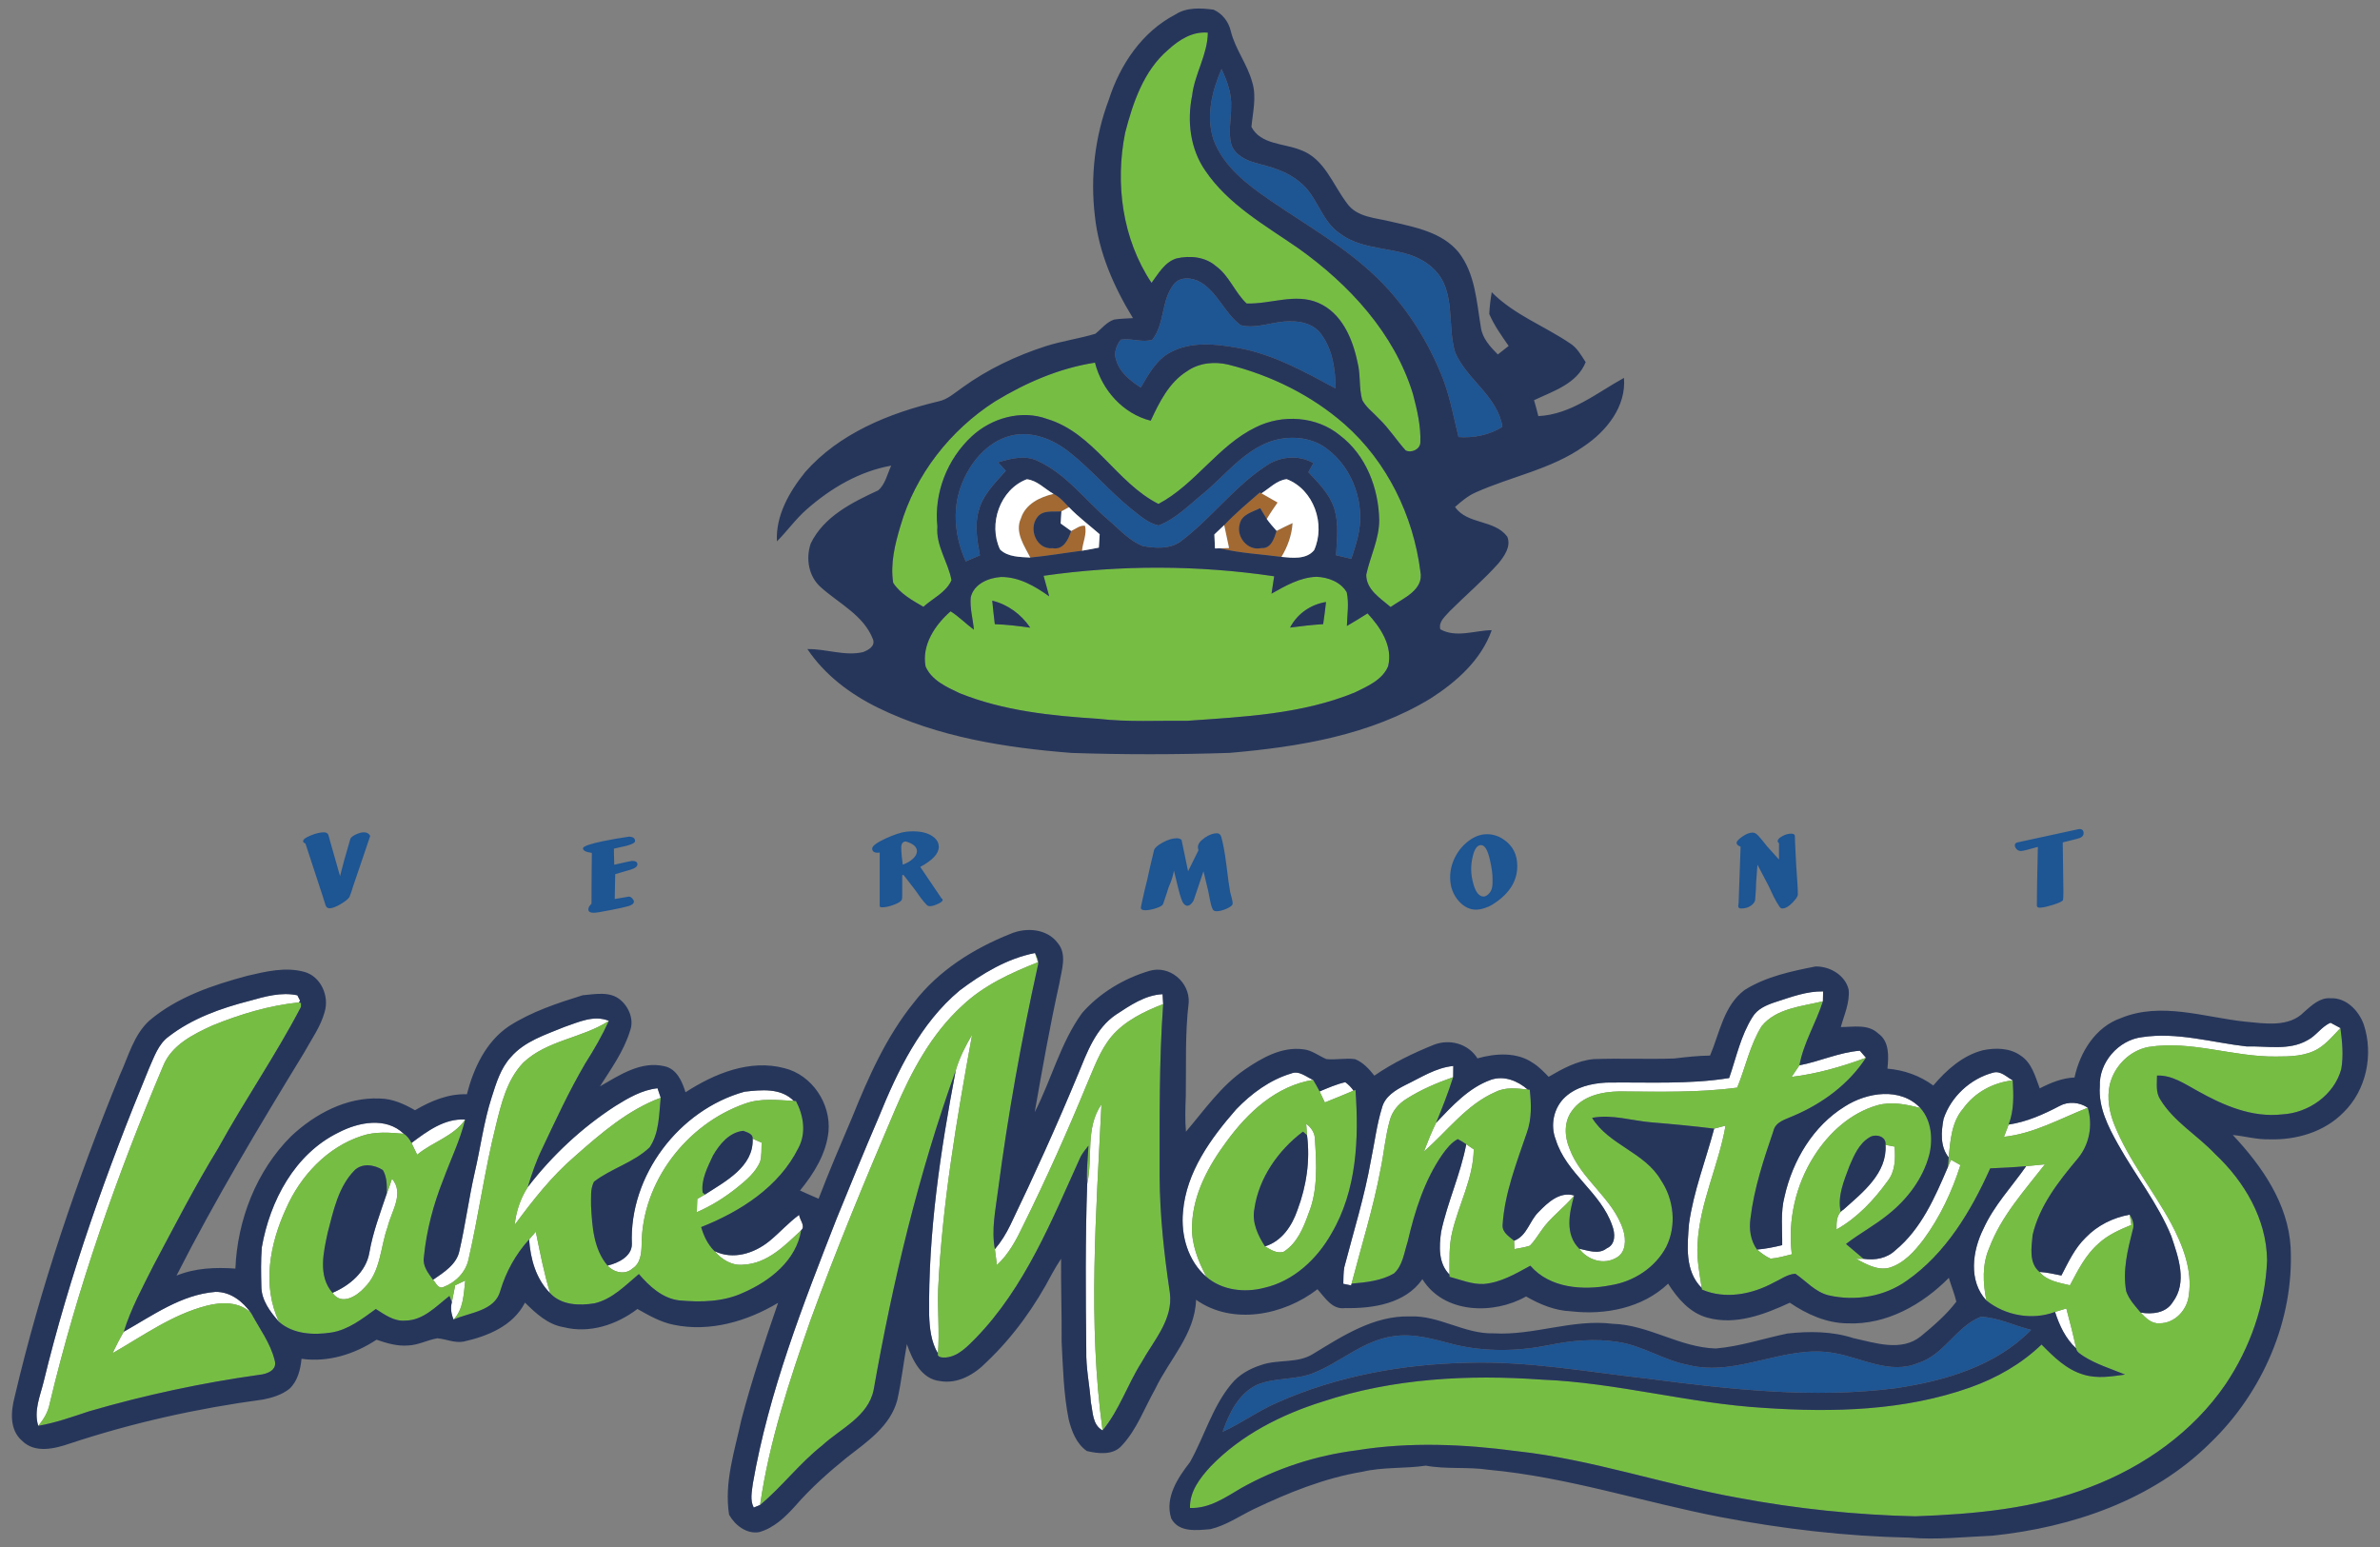 <?xml version="1.0" encoding="utf-8"?>
<!-- Generator: Adobe Illustrator 17.0.0, SVG Export Plug-In . SVG Version: 6.00 Build 0)  -->
<!DOCTYPE svg PUBLIC "-//W3C//DTD SVG 1.1//EN" "http://www.w3.org/Graphics/SVG/1.1/DTD/svg11.dtd">
<svg version="1.1" id="Layer_1" xmlns="http://www.w3.org/2000/svg" xmlns:xlink="http://www.w3.org/1999/xlink" x="0px" y="0px"
	 width="200px" height="130px" viewBox="0 0 200 130" style="enable-background:new 0 0 200 130;" xml:space="preserve">
<rect x="0" y="0" width="200" height="130" fill="#808080" stroke="none"/>
<path id="color6" style="fill:#A26932;" d="M108.623,43.955c-0.068,1.018-0.414,1.979-0.936,2.843
	c-1.727-0.232-3.482-0.308-5.178-0.722c0.192-0.006,0.579-0.019,0.773-0.023c-0.135-0.642-0.275-1.284-0.408-1.924
	c0.934-0.987,1.976-1.861,3.001-2.749l0.129,0.076c0.453,0.258,0.907,0.513,1.358,0.774c-0.319,0.453-0.63,0.909-0.908,1.384
	c-0.192-0.299-0.371-0.609-0.552-0.914c-0.639,0.323-1.558,0.52-1.723,1.338c-0.314,1.079,0.671,2.275,1.807,2.023
	c0.835,0.062,1.09-0.82,1.293-1.45C107.719,44.377,108.169,44.165,108.623,43.955z M88.531,41.505
	c-1.147,0.259-2.36,0.85-2.738,2.053c-0.539,1.16,0.276,2.294,0.784,3.294c1.456-0.14,2.9-0.388,4.351-0.575
	c0.061-0.7,0.424-1.393,0.251-2.096c-0.438-0.061-0.79,0.269-1.166,0.439c-0.24,0.712-0.64,1.616-1.569,1.445
	c-1.339,0.139-2.036-1.604-1.288-2.586c0.463-0.655,1.353-0.447,2.04-0.509c0.209-0.116,0.419-0.232,0.63-0.349
	C89.431,42.211,89.053,41.753,88.531,41.505z"/>
<path id="color5" style="fill:#FFFFFF;" d="M164.962,93.171c-0.975,1.132-1.062,2.675-1.208,4.09
	c-0.73-0.914-0.634-2.156-0.429-3.233c0.614-1.871,2.264-3.39,4.163-3.89c0.636-0.184,1.134,0.366,1.648,0.648
	C167.478,90.972,165.935,91.805,164.962,93.171z M75.216,93.256c1.363-3.196,3.043-6.367,5.64-8.739
	c1.796-1.71,4.085-2.757,6.365-3.656c-0.06-0.194-0.184-0.581-0.244-0.777c-2.346,0.46-4.45,1.732-6.336,3.151
	c-3.309,2.766-5.218,6.759-6.809,10.675c-1.209,2.812-2.365,5.646-3.522,8.482c-2.835,7.25-5.708,14.575-7.046,22.277
	c-0.08,0.66-0.254,1.39,0.074,2.018c0.132-0.054,0.401-0.162,0.535-0.219c0.768-5.333,2.471-10.47,4.24-15.54
	C70.286,104.962,72.721,99.096,75.216,93.256z M132.714,104.936c0.754,0.148,1.624,0.506,2.307-0.035
	c0.767-0.33,0.71-1.264,0.458-1.914c-0.957-2.803-3.874-4.379-4.745-7.225c-0.484-1.214-0.17-2.694,0.798-3.578
	c0.92-0.85,2.21-1.14,3.428-1.21c3.449-0.052,6.923,0.172,10.346-0.383c0.598-1.723,0.973-3.561,1.958-5.119
	c0.414-0.699,1.193-1.022,1.929-1.263c1.304-0.419,2.615-0.925,4.009-0.898c-0.006,0.208-0.014,0.624-0.017,0.83
	c-1.772,0.435-3.911,0.574-5.146,2.089c-0.985,1.584-1.354,3.454-2.056,5.167c-3.284,0.438-6.603,0.338-9.907,0.319
	c-1.448,0.023-3.095,0.371-3.976,1.626c-0.687,0.909-0.634,2.159-0.212,3.169c0.964,2.633,3.673,4.177,4.523,6.874
	c0.236,0.78,0.238,1.855-0.576,2.302C134.775,106.316,133.418,105.896,132.714,104.936z M4.178,117.94
	c-0.132,0.709-0.503,1.335-0.966,1.878c-0.39-1.249,0.151-2.475,0.447-3.673c2.191-9.028,5.318-17.796,8.865-26.372
	c0.428-0.949,0.771-2.024,1.647-2.665c1.98-1.531,4.388-2.384,6.787-3.001c1.305-0.367,2.668-0.759,4.029-0.47
	c0.058,0.11,0.17,0.333,0.227,0.445l-0.087,0.153c-2.515,0.258-4.956,0.995-7.288,1.947c-1.624,0.742-3.423,1.64-4.132,3.398
	C9.825,98.773,6.497,108.225,4.178,117.94z M83.775,106.305c-0.063-0.447-0.114-0.89-0.171-1.333
	c0.527-0.615,0.949-1.309,1.301-2.035c2.014-4.179,3.926-8.41,5.701-12.696c0.748-1.816,1.461-3.812,3.16-4.968
	c1.192-0.778,2.461-1.663,3.93-1.727c0.014,0.208,0.039,0.623,0.05,0.83c-1.589,0.619-3.198,1.389-4.329,2.708
	c-0.999,1.2-1.502,2.703-2.119,4.115c-1.634,3.971-3.39,7.887-5.294,11.737C85.422,104.155,84.784,105.377,83.775,106.305z
	 M36.391,107.547c0.895-0.62,1.991-1.287,2.218-2.443c0.498-2.161,0.785-4.369,1.275-6.532c0.497-2.116,0.763-4.285,1.433-6.358
	c0.38-1.191,0.75-2.444,1.616-3.383c1.163-1.344,2.913-1.878,4.502-2.535c1.19-0.405,2.475-1.027,3.734-0.509
	c-2.252,1.464-5.198,1.611-7.2,3.517c-1.371,1.433-1.85,3.441-2.306,5.314c-0.93,3.704-1.437,7.499-2.294,11.222
	c-0.23,1.063-1.082,1.928-2.085,2.305C36.824,108.359,36.648,107.808,36.391,107.547z M179.892,110.306
	c0.98,0.152,2.121,0.044,2.692-0.882c1.25-1.669,0.466-3.793-0.125-5.554c-1.13-2.754-3.016-5.098-4.457-7.683
	c-0.842-1.494-1.673-3.13-1.546-4.894c-0.087-2.005,1.558-3.893,3.544-4.136c2.956-0.452,5.881,0.451,8.8,0.781
	c1.694-0.053,3.55,0.367,5.097-0.519c0.74-0.371,1.183-1.153,1.949-1.472c0.208,0.111,0.622,0.333,0.829,0.445
	c-0.579,0.605-1.124,1.263-1.836,1.716c-1.074,0.658-2.379,0.676-3.596,0.676c-3.59,0.042-7.089-1.374-10.691-0.803
	c-1.585,0.292-2.884,1.61-3.26,3.159c-0.254,1.141-0.038,2.33,0.395,3.399c1.19,2.962,3.235,5.46,4.753,8.248
	c0.983,1.848,1.816,3.947,1.491,6.078c-0.141,1.222-1.174,2.338-2.446,2.335C180.814,111.263,180.312,110.753,179.892,110.306z
	 M78.821,113.731c-0.579-0.96-0.7-2.117-0.741-3.214c-0.086-6.909,0.944-13.785,2.233-20.557c0.307-1.069,0.819-2.062,1.38-3.02
	c-1.289,7.082-2.513,14.204-2.857,21.404C78.778,110.141,78.96,111.939,78.821,113.731z M150.558,90.493
	c0.212-0.328,0.431-0.653,0.656-0.971c1.709-0.325,3.344-1.094,5.077-1.227c0.127,0.15,0.385,0.445,0.512,0.59
	C154.787,89.635,152.698,90.236,150.558,90.493z M116.017,98.249c-0.611,3.258-1.607,6.42-2.439,9.62l-0.039,0.148
	c-0.165-0.032-0.492-0.101-0.657-0.135c0.013-0.463,0.005-0.925,0.081-1.379c0.776-2.988,1.704-5.945,2.24-8.99
	c0.311-1.486,0.487-3.005,0.939-4.455c0.252-0.932,1.134-1.462,1.94-1.87c1.309-0.626,2.562-1.469,4.045-1.611
	c-0.006,0.311-0.009,0.622-0.012,0.937c-1.366,0.484-2.715,1.052-3.939,1.836c-0.659,0.41-1.188,1.034-1.385,1.791
	C116.413,95.485,116.301,96.885,116.017,98.249z M101.383,107.306c-1.55-1.334-2.158-3.474-1.974-5.46
	c0.273-3.353,2.329-6.17,4.468-8.622c1.28-1.331,2.833-2.481,4.622-3.015c0.67-0.28,1.263,0.295,1.851,0.538
	c-3.099,0.496-5.498,2.736-7.278,5.178c-1.518,2.045-2.811,4.418-2.9,7.021C100.091,104.491,100.675,105.965,101.383,107.306z
	 M119.658,96.764c0.317-0.815,0.631-1.632,1.023-2.413c1.349-1.411,2.734-2.951,4.624-3.618c1.103-0.368,2.228,0.096,3.069,0.82
	c-0.893-0.087-1.842-0.22-2.677,0.197C123.233,92.811,121.631,95.054,119.658,96.764z M111.331,92.642
	c-0.146-0.312-0.289-0.621-0.441-0.926c0.705-0.293,1.409-0.606,2.156-0.776c0.27,0.195,0.503,0.432,0.695,0.712
	C112.941,91.989,112.14,92.325,111.331,92.642z M43.249,102.929c0.119-1.13,0.486-2.217,1.101-3.173
	c2.045-2.657,4.526-4.978,7.339-6.802c1.099-0.683,2.251-1.363,3.566-1.503c0.065,0.199,0.199,0.597,0.266,0.795
	c-2.765,1.029-5.027,2.996-7.209,4.918C46.357,98.838,44.772,100.872,43.249,102.929z M51.053,106.351
	c0.885-0.205,2.048-0.765,2.043-1.807c-0.237-5.752,3.958-11.279,9.472-12.805c1.407-0.156,3.04-0.337,4.133,0.772
	c-1.374-0.067-2.797-0.252-4.12,0.239c-4.893,1.719-8.641,6.587-8.663,11.832c-0.017,0.733-0.087,1.588-0.776,2.018
	C52.514,107.164,51.579,106.928,51.053,106.351z M148.79,105.768c-0.425-0.184-0.788-0.474-1.142-0.763
	c0.714-0.058,1.419-0.2,2.116-0.371c0.019-1.37-0.154-2.762,0.203-4.105c0.679-3.004,2.392-5.905,5.058-7.548
	c1.873-1.198,4.67-1.638,6.351,0.128c-1.184-0.311-2.444-0.568-3.644-0.223c-2.242,0.653-4.059,2.325-5.289,4.265
	c-1.55,2.438-2.218,5.384-1.871,8.251C149.98,105.542,149.395,105.725,148.79,105.768z M168.403,95.529
	c0.13-0.345,0.263-0.685,0.389-1.026c1.515-0.224,2.931-0.854,4.275-1.562c0.747-0.41,1.678-0.327,2.376,0.144
	C173.132,93.996,170.916,95.261,168.403,95.529z M92.654,120.204c-0.865-0.475-0.806-1.533-0.985-2.365
	c-0.105-1.453-0.42-2.887-0.385-4.351c-0.054-4.662-0.087-9.33,0.076-13.989c0.493-2.223-0.178-4.71,1.199-6.695
	C92.121,101.918,91.401,111.115,92.654,120.204z M35.057,97.035c-0.159-0.331-0.311-0.661-0.476-0.988
	c1.309-0.976,2.784-2.083,4.51-1.964C38.114,95.506,36.34,95.957,35.057,97.035z M23.454,111.086
	c-0.741-0.836-1.493-1.825-1.491-2.994c-0.026-1.088-0.048-2.179,0.036-3.263c0.681-3.902,2.766-7.862,6.452-9.66
	c1.675-0.871,3.979-1.332,5.483,0.107c-1.177-0.103-2.397-0.209-3.535,0.179c-2.911,0.949-5.157,3.362-6.368,6.121
	C22.682,104.517,21.999,108.048,23.454,111.086z M110.504,95.804c0.127,2.061,0.251,4.218-0.544,6.173
	c-0.425,1.204-0.958,2.492-2.081,3.209c-0.584,0.194-1.101-0.18-1.579-0.447c1.43-0.443,2.277-1.731,2.738-3.081
	c0.748-1.988,1.071-4.151,0.797-6.263c-0.019-0.237-0.054-0.714-0.07-0.952C110.216,94.761,110.506,95.24,110.504,95.804z
	 M143,108.232c-1.437-1.421-1.21-3.569-1.066-5.403c0.387-2.735,1.407-5.323,2.113-7.985c0.317-0.087,0.636-0.172,0.958-0.252
	c-0.587,3.367-2.189,6.514-2.354,9.964C142.57,105.794,142.821,107.012,143,108.232z M61.984,99.764
	c-1.047,0.844-2.191,1.567-3.428,2.1c0.011-0.279,0.029-0.836,0.04-1.115c0.217-0.122,0.43-0.244,0.647-0.367
	c1.699-1.102,4.109-2.339,4.004-4.692c0.252,0.108,0.501,0.219,0.755,0.333c-0.025,0.534,0.018,1.085-0.128,1.606
	C63.485,98.519,62.722,99.169,61.984,99.764z M154.33,103.317c-0.006-0.527-0.006-1.093,0.349-1.478c0,0.002,0,0.002,0,0.004
	l0.244-0.206c1.598-1.428,3.673-3.041,3.524-5.428c0.189,0.035,0.568,0.108,0.759,0.146c0.08,0.998,0.068,2.072-0.585,2.897
	C157.468,100.852,156.06,102.345,154.33,103.317z M154.679,101.842c0-0.002,0-0.002,0-0.004c0.068-0.074,0.144-0.143,0.244-0.202
	L154.679,101.842z M121.804,107.109c-0.947-0.963-0.875-2.355-0.703-3.595c0.536-2.503,1.634-4.842,2.112-7.359
	c0.157,0.108,0.473,0.325,0.632,0.43c-0.037,2.435-1.255,4.607-1.806,6.93C121.744,104.69,121.82,105.911,121.804,107.109z
	 M155.974,105.786c0.157,0,0.47-0.003,0.628-0.003c0.965,0.136,1.948-0.029,2.675-0.72c2.181-1.795,3.33-4.466,4.415-7.001
	c0.065-0.152,0.194-0.451,0.26-0.603c0.26,0.145,0.524,0.295,0.789,0.447c-0.705,2.225-1.717,4.374-3.103,6.26
	c-0.757,0.99-1.647,2-2.88,2.369C157.76,106.784,156.824,106.229,155.974,105.786z M166.923,109.281
	c-1.525-1.641-1.176-4.166-0.248-6.019c0.884-1.961,2.378-3.524,3.594-5.265c0.523-0.057,1.047-0.11,1.572-0.154
	c-1.722,2.213-3.662,4.34-4.669,7.008C166.558,106.243,166.631,107.818,166.923,109.281z M32.941,99.051
	c1.056,1.24-0.051,2.726-0.36,4.033c-0.624,1.704-0.568,3.744-1.931,5.098c-0.669,0.75-1.962,1.554-2.708,0.458
	c1.439-0.605,2.817-1.758,3.095-3.371c0.295-1.714,0.917-3.345,1.468-4.983C32.677,99.883,32.801,99.46,32.941,99.051z
	 M127.26,104.964c-0.011-0.235-0.019-0.468-0.024-0.701c1.096-0.416,1.28-1.666,2.056-2.413c0.776-0.801,1.776-1.746,2.992-1.388
	c-0.856,1.053-2.011,1.829-2.77,2.961c-0.311,0.424-0.577,0.884-0.953,1.255C128.139,104.823,127.696,104.879,127.26,104.964z
	 M171.389,106.888c0.62,0.029,1.225,0.18,1.838,0.298c0.58-1.118,1.119-2.295,2.039-3.184c0.983-1.025,2.304-1.681,3.698-1.927
	c0.044,0.284,0.093,0.57,0.143,0.858c-0.984,0.404-1.985,0.841-2.773,1.581c-1.079,0.943-1.726,2.25-2.388,3.494
	C173.036,107.79,172.022,107.647,171.389,106.888z M60.044,105.137c1.555,0.759,3.329,0.197,4.607-0.839
	c0.863-0.703,1.598-1.549,2.503-2.208c0.032,0.404,0.568,0.957,0.17,1.291c-1.369,1.288-2.849,2.805-4.851,2.892
	C61.507,106.386,60.65,105.837,60.044,105.137z M45.026,103.508c0.354,1.731,0.687,3.472,1.206,5.164
	c-1.19-1.19-1.658-2.878-1.769-4.515C44.605,103.995,44.886,103.671,45.026,103.508z M39.099,107.607
	c-0.139,1.137-0.14,2.394-0.982,3.28c-0.195-0.461-0.28-0.962-0.146-1.452c0.086-0.476,0.183-0.951,0.279-1.426
	C38.463,107.909,38.884,107.708,39.099,107.607z M9.456,113.716c0.295-0.612,0.6-1.219,0.945-1.806
	c2.434-1.368,4.826-3.119,7.696-3.349c1.288-0.022,2.315,0.815,3.027,1.81c-0.982-1.004-2.499-0.977-3.765-0.646
	C14.464,110.469,12.016,112.257,9.456,113.716z M173.643,109.955c0.295,1.114,0.582,2.228,0.826,3.357
	c-0.892-0.823-1.412-1.936-1.776-3.069C173.007,110.147,173.324,110.05,173.643,109.955z"/>
<path id="color4" style="fill:#76BE43;" d="M96.766,23.769c-2.451-3.674-3.076-8.338-2.215-12.615
	c0.657-2.537,1.557-5.221,3.62-6.975c0.908-0.835,2.042-1.555,3.329-1.436c-0.021,1.859-1.111,3.466-1.322,5.289
	c-0.435,2.143-0.162,4.482,1.105,6.306c1.941,2.87,5.04,4.598,7.825,6.528c4.271,3.041,8.064,7.136,9.628,12.242
	c0.349,1.331,0.676,2.703,0.62,4.084c-0.021,0.566-0.744,0.901-1.231,0.658c-0.779-0.861-1.401-1.856-2.243-2.663
	c-0.475-0.518-1.076-0.942-1.412-1.574c-0.286-1.036-0.121-2.145-0.398-3.19c-0.414-1.977-1.32-4.127-3.297-4.976
	c-1.948-0.837-4.021,0.132-6.02,0.054c-0.987-0.925-1.447-2.316-2.564-3.13c-0.904-0.795-2.191-0.915-3.322-0.655
	C97.875,22.018,97.347,22.99,96.766,23.769z M77.598,50.99c0.792-0.719,1.919-1.216,2.359-2.237
	c-0.276-1.526-1.323-2.882-1.185-4.506c-0.3-2.816,0.831-5.685,2.904-7.596c1.661-1.53,4.157-2.242,6.322-1.445
	c3.937,1.187,5.808,5.352,9.352,7.14c3.108-1.648,5.003-4.908,8.182-6.444c2.236-1.115,5.112-0.931,7.066,0.679
	c2.188,1.656,3.249,4.428,3.303,7.109c0.006,1.611-0.763,3.069-1.09,4.608c0,1.265,1.198,1.977,2.048,2.709
	c1.036-0.733,2.819-1.422,2.502-2.983c-0.594-4.692-2.797-9.229-6.365-12.372c-2.786-2.445-6.197-4.118-9.783-5.016
	c-1.166-0.275-2.45-0.146-3.446,0.548c-1.523,0.943-2.337,2.601-3.068,4.167c-2.326-0.584-4.106-2.581-4.683-4.878
	c-2.987,0.459-5.822,1.69-8.392,3.254c-3.763,2.411-6.706,6.153-7.954,10.464c-0.462,1.542-0.865,3.169-0.611,4.783
	C75.661,49.904,76.667,50.449,77.598,50.99z M114.919,51.547c1.096,1.182,2.143,2.749,1.731,4.439
	c-0.489,1.166-1.756,1.693-2.819,2.213c-4.439,1.815-9.301,2.037-14.022,2.369c-2.495-0.025-4.999,0.123-7.48-0.162
	c-3.955-0.254-7.983-0.663-11.687-2.155c-1.087-0.514-2.351-1.074-2.862-2.243c-0.343-1.801,0.801-3.507,2.103-4.636
	c0.703,0.442,1.287,1.054,1.958,1.544c-0.084-0.906-0.349-1.803-0.268-2.718c0.266-1.136,1.496-1.643,2.551-1.712
	c1.51-0.011,2.857,0.777,4.045,1.628c-0.155-0.579-0.317-1.152-0.474-1.728c6.414-0.923,12.967-0.907,19.378,0.04
	c-0.075,0.487-0.154,0.975-0.223,1.46c1.174-0.659,2.402-1.37,3.785-1.416c0.968,0.037,2.03,0.427,2.537,1.305
	c0.201,0.931,0.038,1.888,0.011,2.83C113.771,52.269,114.342,51.904,114.919,51.547z M86.577,52.746
	c-0.763-1.121-1.871-1.946-3.195-2.27c0.065,0.66,0.132,1.32,0.216,1.978C84.598,52.484,85.587,52.605,86.577,52.746z
	 M111.431,50.589c-1.293,0.206-2.416,0.985-3.021,2.148c0.924-0.114,1.85-0.236,2.781-0.286
	C111.283,51.833,111.359,51.212,111.431,50.589z M97.448,98.879c0.006-4.837-0.054-9.68,0.298-14.502
	c-1.589,0.619-3.198,1.389-4.329,2.708c-0.999,1.2-1.502,2.703-2.119,4.115c-1.634,3.971-3.39,7.887-5.294,11.737
	c-0.582,1.218-1.22,2.44-2.229,3.368c-0.063-0.447-0.114-0.89-0.171-1.333c-0.314-1.659,0.065-3.328,0.268-4.976
	c0.83-6.322,1.961-12.601,3.338-18.826c0.13-0.387-0.071-0.75-0.233-1.086c0.059,0.195,0.184,0.582,0.244,0.777
	c-2.28,0.899-4.569,1.946-6.365,3.656c-2.597,2.372-4.277,5.543-5.64,8.739c-2.495,5.839-4.93,11.705-7.102,17.672
	c-1.769,5.07-3.471,10.207-4.24,15.54c1.851-1.544,3.314-3.502,5.216-4.999c1.548-1.43,3.876-2.419,4.328-4.686
	c1.607-9.094,3.764-18.12,6.894-26.822c0.307-1.069,0.819-2.062,1.38-3.02c-1.289,7.082-2.513,14.204-2.857,21.404
	c-0.058,1.796,0.124,3.593-0.015,5.386c-0.108,0.369,0.463,0.358,0.691,0.341c1.041-0.108,1.784-0.928,2.481-1.623
	c4.153-4.278,6.401-9.916,8.82-15.257c0.183-0.332,0.424-0.626,0.657-0.921c-0.06,1.072-0.184,2.147-0.108,3.226
	c0.493-2.223-0.178-4.71,1.199-6.695c-0.438,9.115-1.158,18.312,0.095,27.4c1.412-1.71,2.096-3.864,3.275-5.722
	c1.012-1.829,2.681-3.607,2.376-5.855C97.826,105.4,97.464,102.145,97.448,98.879z M21.124,110.372
	c-0.982-1.004-2.499-0.977-3.765-0.646c-2.895,0.743-5.343,2.531-7.902,3.99c0.295-0.612,0.6-1.219,0.945-1.806
	c0.6-1.945,1.579-3.73,2.486-5.543c1.771-3.324,3.487-6.679,5.459-9.893c2.205-4.017,4.83-7.798,6.947-11.863
	c0-0.081,0.006-0.241,0.006-0.321l-0.171-0.055c-2.515,0.258-4.956,0.995-7.288,1.947c-1.624,0.742-3.423,1.64-4.132,3.398
	c-3.884,9.192-7.212,18.644-9.53,28.359c-0.132,0.709-0.503,1.335-0.966,1.878c1.469-0.255,2.873-0.757,4.282-1.223
	c4.686-1.363,9.472-2.388,14.303-3.065c0.647-0.058,1.537-0.403,1.282-1.222C22.731,112.87,21.812,111.659,21.124,110.372z
	 M181.261,90.383c0.003,0.665-0.122,1.4,0.267,1.996c1.142,1.886,3.117,3.008,4.602,4.584c2.47,2.308,4.35,5.49,4.38,8.948
	c-0.138,3.709-1.42,7.337-3.484,10.41c-2.738,4.003-6.858,6.925-11.362,8.635c-4.675,1.836-9.745,2.283-14.718,2.465
	c-4.988-0.114-9.966-0.632-14.874-1.553c-6.238-1.116-12.275-3.227-18.593-3.919c-4.475-0.598-9.039-0.795-13.51-0.068
	c-3.377,0.43-6.676,1.494-9.643,3.157c-1.342,0.786-2.692,1.745-4.326,1.683c-0.042-1.385,0.836-2.511,1.718-3.475
	c2.568-2.668,5.965-4.383,9.463-5.476c5.9-1.944,12.218-2.278,18.379-1.835c6.288,0.248,12.403,2.007,18.684,2.376
	c5.811,0.394,11.804,0.247,17.347-1.729c2.206-0.787,4.274-1.967,5.968-3.597c1.021,1.039,2.115,2.129,3.557,2.537
	c1.128,0.346,2.316,0.147,3.46-0.011c-1.177-0.487-2.413-0.858-3.495-1.548c-0.229-0.18-0.577-0.325-0.613-0.649
	c-0.244-1.129-0.532-2.243-0.826-3.357c-0.319,0.095-0.636,0.192-0.949,0.289c-1.912,0.726-4.188,0.309-5.771-0.963
	c-0.292-1.463-0.365-3.038,0.25-4.43c1.007-2.668,2.947-4.795,4.669-7.008c-0.525,0.044-1.049,0.098-1.572,0.154
	c-1.006,0.098-2.016,0.136-3.022,0.184c-1.612,3.592-3.733,7.153-7.023,9.447c-1.879,1.337-4.323,1.735-6.553,1.223
	c-1.123-0.274-1.883-1.19-2.799-1.816c-0.671,0.038-1.231,0.479-1.826,0.747c-1.821,0.989-4.066,1.43-6.028,0.582L143,108.232
	c-0.179-1.221-0.43-2.438-0.349-3.676c0.165-3.45,1.767-6.597,2.354-9.964c-0.322,0.08-0.641,0.165-0.958,0.252
	c-1.761-0.218-3.525-0.385-5.292-0.53c-1.653-0.142-3.3-0.693-4.967-0.377c1.413,2.291,4.424,2.889,5.779,5.226
	c1.106,1.629,1.337,3.85,0.447,5.627c-0.929,1.743-2.738,2.913-4.672,3.215c-2.305,0.455-5.108,0.254-6.742-1.643
	c-1.225,0.672-2.478,1.413-3.901,1.535c-1.001,0.049-1.944-0.351-2.894-0.606v-0.182c0.016-1.198-0.061-2.419,0.235-3.593
	c0.551-2.323,1.769-4.495,1.806-6.93c-0.159-0.105-0.475-0.322-0.632-0.43c-0.233-0.156-0.465-0.31-0.714-0.433
	c-0.546,0.296-0.937,0.799-1.294,1.294c-1.514,2.191-2.318,4.769-2.918,7.339c-0.293,0.903-0.407,1.978-1.143,2.655
	c-1.07,0.624-2.353,0.754-3.567,0.86c0.832-3.2,1.828-6.362,2.439-9.62c0.284-1.364,0.396-2.764,0.774-4.107
	c0.197-0.757,0.727-1.382,1.385-1.791c1.223-0.784,2.573-1.352,3.939-1.836c-0.414,1.301-0.909,2.575-1.433,3.836
	c-0.392,0.781-0.706,1.598-1.023,2.413c1.973-1.71,3.575-3.952,6.039-5.014c0.835-0.418,1.785-0.284,2.677-0.197l0.176,0.02
	c0.134,1.21,0.174,2.456-0.248,3.62c-0.858,2.527-1.862,5.059-2.034,7.748c-0.041,0.627,0.551,0.971,0.968,1.323
	c0.005,0.232,0.014,0.465,0.024,0.701c0.436-0.085,0.879-0.141,1.301-0.286c0.377-0.371,0.642-0.83,0.953-1.255
	c0.759-1.132,1.914-1.908,2.77-2.961c-0.42,1.474-0.798,3.263,0.43,4.474c0.703,0.96,2.061,1.38,3.122,0.749
	c0.814-0.447,0.812-1.522,0.576-2.302c-0.85-2.697-3.559-4.24-4.523-6.874c-0.422-1.01-0.475-2.26,0.212-3.169
	c0.881-1.255,2.528-1.602,3.976-1.626c3.304,0.019,6.623,0.119,9.907-0.319c0.702-1.713,1.071-3.583,2.056-5.167
	c1.234-1.515,3.374-1.654,5.146-2.089c-0.579,1.824-1.63,3.482-1.972,5.382c-0.224,0.318-0.444,0.643-0.656,0.971
	c2.141-0.258,4.23-0.859,6.245-1.608c-1.443,2.222-3.664,3.85-6.076,4.875c-0.642,0.301-1.526,0.482-1.704,1.285
	c-0.818,2.396-1.626,4.827-1.927,7.354c-0.127,0.9,0.008,1.853,0.551,2.605c0.354,0.289,0.717,0.579,1.142,0.763
	c0.606-0.043,1.19-0.225,1.781-0.366c-0.346-2.868,0.321-5.813,1.871-8.251c1.23-1.94,3.047-3.612,5.289-4.265
	c1.2-0.344,2.461-0.088,3.644,0.223c0.939,1.044,1.073,2.628,0.742,3.952c-0.531,1.99-1.835,3.71-3.428,4.981
	c-1.123,0.924-2.42,1.602-3.563,2.495c0.486,0.419,0.99,0.825,1.477,1.247c-0.158,0-0.471,0.003-0.628,0.003
	c0.85,0.443,1.785,0.998,2.785,0.749c1.233-0.369,2.123-1.379,2.88-2.369c1.385-1.886,2.397-4.034,3.103-6.26
	c-0.265-0.152-0.53-0.302-0.789-0.447c-0.065,0.152-0.194,0.451-0.26,0.603c0.013-0.268,0.035-0.536,0.061-0.801
	c0.146-1.415,0.233-2.958,1.208-4.09c0.973-1.367,2.515-2.199,4.174-2.386c0.075,1.244,0.119,2.534-0.344,3.716
	c-0.126,0.341-0.259,0.681-0.389,1.026c2.513-0.267,4.729-1.533,7.04-2.444c0.438,1.475,0.141,3.099-0.85,4.281
	c-1.593,1.901-3.203,3.944-3.784,6.405c-0.096,1.041-0.337,2.356,0.58,3.116c0.633,0.759,1.647,0.902,2.557,1.119
	c0.663-1.244,1.309-2.551,2.388-3.494c0.787-0.74,1.788-1.177,2.773-1.581c-0.051-0.288-0.1-0.574-0.143-0.858
	c0.257,0.392,0.418,0.844,0.249,1.309c-0.423,1.668-0.855,3.402-0.539,5.134c0.239,0.69,0.756,1.237,1.218,1.788
	c0.42,0.447,0.922,0.956,1.593,0.896c1.272,0.003,2.305-1.112,2.446-2.335c0.325-2.132-0.508-4.231-1.491-6.078
	c-1.518-2.788-3.563-5.286-4.753-8.248c-0.433-1.069-0.649-2.259-0.395-3.399c0.376-1.549,1.674-2.868,3.26-3.159
	c3.602-0.571,7.102,0.845,10.691,0.803c1.218,0,2.522-0.018,3.596-0.676c0.712-0.454,1.258-1.111,1.836-1.716
	c0.148,1.144,0.273,2.32,0.065,3.468c-0.604,2.167-2.748,3.664-4.949,3.785c-2.54,0.297-4.967-0.761-7.127-1.973
	C183.596,91.091,182.532,90.335,181.261,90.383z M154.33,103.317c1.731-0.972,3.139-2.465,4.291-4.065
	c0.654-0.824,0.665-1.899,0.585-2.897c-0.191-0.038-0.57-0.111-0.759-0.146c0.084-0.742-0.849-0.96-1.36-0.626
	c-0.861,0.518-1.28,1.493-1.66,2.377c-0.456,1.237-1.037,2.531-0.748,3.879C154.324,102.224,154.324,102.79,154.33,103.317z
	 M62.478,108.621c-1.678,0.787-3.573,0.822-5.387,0.658c-1.414-0.165-2.515-1.177-3.403-2.217c-1.139,0.953-2.229,2.11-3.726,2.46
	c-1.279,0.208-2.784,0.168-3.731-0.85c-0.52-1.693-0.852-3.433-1.206-5.164c-0.14,0.163-0.422,0.487-0.562,0.65
	c-1.121,1.23-1.94,2.708-2.417,4.304c-0.456,1.721-2.551,1.813-3.93,2.426c0.841-0.886,0.843-2.144,0.982-3.28
	c-0.215,0.101-0.636,0.302-0.849,0.403c-0.095,0.474-0.193,0.949-0.279,1.426c-0.049-0.133-0.148-0.4-0.201-0.533
	c-1.112,0.863-2.202,2.069-3.717,2.071c-0.939,0.085-1.721-0.502-2.47-0.973c-1.141,0.822-2.3,1.745-3.73,1.975
	c-1.499,0.232-3.204,0.151-4.399-0.89c-1.455-3.038-0.772-6.569,0.577-9.51c1.212-2.759,3.457-5.172,6.368-6.121
	c1.138-0.387,2.358-0.282,3.535-0.179c0.295,0.179,0.496,0.471,0.647,0.771c0.164,0.327,0.317,0.658,0.476,0.988
	c1.283-1.078,3.057-1.529,4.034-2.952c-0.427,1.741-1.215,3.351-1.832,5.027c-0.833,2.094-1.423,4.296-1.638,6.544
	c-0.123,0.737,0.37,1.337,0.77,1.894c0.257,0.261,0.433,0.812,0.893,0.598c1.003-0.377,1.855-1.242,2.085-2.305
	c0.857-3.723,1.364-7.519,2.294-11.222c0.456-1.872,0.935-3.88,2.306-5.314c2.002-1.906,4.948-2.053,7.2-3.517
	c-0.569,1.242-1.251,2.427-1.986,3.58c-1.36,2.316-2.486,4.764-3.636,7.193c-0.502,1.024-0.864,2.105-1.195,3.196
	c-0.615,0.956-0.982,2.043-1.101,3.173c1.523-2.058,3.108-4.091,5.062-5.764c2.183-1.922,4.444-3.889,7.209-4.918
	c-0.146,1.4-0.111,2.959-0.931,4.171c-1.338,1.283-3.222,1.762-4.677,2.886c-0.322,0.618-0.233,1.344-0.246,2.017
	c0.093,1.738,0.208,3.637,1.387,5.031c0.526,0.577,1.461,0.813,2.09,0.249c0.689-0.429,0.759-1.285,0.776-2.018
	c0.021-5.245,3.769-10.113,8.663-11.832c1.324-0.491,2.746-0.306,4.12-0.239l0.186,0.009c0.636,1.214,0.879,2.686,0.206,3.947
	c-1.619,3.265-4.878,5.348-8.173,6.649c0.217,0.749,0.557,1.468,1.123,2.022c0.606,0.7,1.463,1.249,2.428,1.136
	c2.002-0.087,3.482-1.604,4.851-2.892C66.92,105.915,64.7,107.654,62.478,108.621z M32.941,99.051
	c-0.141,0.409-0.264,0.832-0.436,1.235c0.009-0.663,0.017-1.377-0.333-1.962c-0.716-0.46-1.755-0.617-2.405,0.046
	c-1.347,1.394-1.75,3.383-2.226,5.195c-0.355,1.662-0.842,3.652,0.4,5.075c0.746,1.097,2.039,0.293,2.708-0.458
	c1.363-1.354,1.307-3.394,1.931-5.098C32.891,101.777,33.997,100.291,32.941,99.051z M61.984,99.764
	c0.739-0.595,1.502-1.245,1.89-2.136c0.146-0.521,0.103-1.072,0.128-1.606c-0.255-0.114-0.503-0.225-0.755-0.333
	c0.051-0.411-0.498-0.549-0.792-0.662c-1.177,0.124-1.989,1.125-2.543,2.083c-0.444,0.96-1.015,2.031-0.864,3.11l0.195,0.161
	c-0.217,0.123-0.43,0.245-0.647,0.367c-0.011,0.279-0.029,0.836-0.04,1.115C59.792,101.331,60.937,100.608,61.984,99.764z
	 M111.889,103.654c-1.215,2.157-3.19,4.007-5.654,4.567c-1.634,0.429-3.538,0.217-4.851-0.915c-0.708-1.342-1.293-2.815-1.211-4.36
	c0.089-2.603,1.382-4.976,2.9-7.021c1.78-2.442,4.179-4.682,7.278-5.178c0.186,0.316,0.373,0.636,0.541,0.969
	c0.152,0.305,0.295,0.614,0.441,0.926c0.809-0.317,1.61-0.653,2.41-0.989l0.163-0.066
	C114.202,95.679,114.024,100.03,111.889,103.654z M110.504,95.804c0.002-0.564-0.288-1.043-0.74-1.361
	c0.017,0.238,0.052,0.715,0.07,0.952c-0.086-0.076-0.257-0.226-0.339-0.301c-2.068,1.552-3.713,3.891-4.083,6.485
	c-0.225,1.146,0.29,2.218,0.888,3.159c0.478,0.267,0.994,0.641,1.579,0.447c1.123-0.717,1.656-2.005,2.081-3.209
	C110.755,100.022,110.631,97.865,110.504,95.804z"/>
<path id="color3" style="fill:#1E5593;" d="M101.987,11.776c-0.672-1.977-0.143-4.117,0.662-5.97
	c0.462,0.995,0.868,2.056,0.804,3.173c0.008,1.053-0.257,2.132,0.018,3.168c0.325,0.93,1.297,1.355,2.181,1.583
	c1.274,0.33,2.584,0.706,3.595,1.59c1.453,1.144,1.761,3.211,3.306,4.271c1.545,1.196,3.574,1.2,5.389,1.668
	c1.399,0.34,2.766,1.172,3.379,2.526c0.821,1.846,0.39,3.944,0.964,5.847c0.998,2.289,3.554,3.648,3.968,6.242
	c-1.108,0.685-2.402,0.944-3.692,0.854c-0.388-1.612-0.694-3.255-1.272-4.814c-1.227-3.178-3.084-6.133-5.518-8.521
	c-2.7-2.631-6.008-4.48-9.093-6.599C104.787,15.493,102.823,13.997,101.987,11.776z M95.862,32.568
	c0.66-1.127,1.326-2.372,2.544-2.988c1.734-0.906,3.779-0.674,5.633-0.343c2.954,0.528,5.592,2.007,8.202,3.406
	c-0.027-1.567-0.235-3.226-1.189-4.521c-0.574-0.839-1.637-1.144-2.606-1.116c-1.401-0.047-2.797,0.673-4.179,0.324
	c-1.352-0.985-1.927-2.75-3.388-3.62c-0.674-0.387-1.71-0.503-2.237,0.179c-1.079,1.347-0.746,3.327-1.813,4.665
	c-0.844,0.256-1.769-0.152-2.644-0.009c-0.359,0.468-0.605,1.09-0.4,1.674C94.072,31.286,94.985,31.985,95.862,32.568z
	 M113.556,46.96c0.185-0.58,0.381-1.159,0.526-1.753c0.704-2.72-0.327-5.839-2.605-7.517c-1.343-1.01-3.197-1.121-4.747-0.579
	c-2.289,0.832-3.798,2.859-5.62,4.363c-1.19,0.96-2.296,2.124-3.746,2.681c-0.902-0.184-1.6-0.848-2.305-1.394
	c-1.846-1.491-3.371-3.333-5.237-4.796c-1.358-1.07-3.161-1.792-4.9-1.35c-2.04,0.531-3.484,2.354-4.18,4.264
	c-0.746,2.052-0.476,4.335,0.412,6.296c0.397-0.171,0.792-0.341,1.189-0.509c-0.217-1.231-0.461-2.516-0.102-3.743
	c0.341-1.359,1.392-2.342,2.277-3.364c-0.219-0.237-0.438-0.472-0.654-0.711c1.074-0.307,2.262-0.638,3.33-0.119
	c2.37,1.079,3.96,3.24,5.887,4.911c0.947,0.792,1.79,1.791,2.965,2.249c1.036,0.182,2.246,0.269,3.151-0.378
	c2.564-1.918,4.491-4.589,7.177-6.355c1.175-0.807,2.741-0.963,3.998-0.245c-0.142,0.254-0.286,0.511-0.426,0.767
	c0.85,0.91,1.788,1.827,2.172,3.046c0.403,1.275,0.223,2.625,0.151,3.931C112.697,46.755,113.128,46.859,113.556,46.96z
	 M123.351,114.515c5.098-0.151,10.129,0.781,15.175,1.345c6.871,0.896,13.857,1.681,20.768,0.795
	c4.11-0.606,8.408-1.848,11.393-4.902c-1.414-0.341-2.762-1.036-4.224-1.099c-2.088,0.812-3.095,3.225-5.292,3.893
	c-2.338,0.969-4.672-0.417-6.96-0.832c-4.177-0.805-8.157,2.028-12.323,0.992c-2.065-0.38-3.844-1.636-5.926-1.938
	c-1.922-0.31-3.882-0.124-5.779,0.261c-2.622,0.533-5.368,0.58-7.976-0.046c-1.682-0.431-3.405-0.98-5.161-0.687
	c-2.495,0.348-4.386,2.172-6.658,3.08c-1.512,0.615-3.225,0.355-4.729,0.98c-1.571,0.73-2.376,2.402-2.91,3.957
	c1.596-0.73,3.025-1.785,4.642-2.477C112.397,115.617,117.895,114.632,123.351,114.515z"/>
<path id="color2" style="fill:#1E5593;" d="M25.47,70.691c0-0.152,0.215-0.313,0.645-0.487c0.43-0.175,0.794-0.261,1.094-0.261
	c0.187,0,0.313,0.065,0.38,0.197c0,0.004,0.051,0.19,0.154,0.558l0.832,2.927c0.168-0.701,0.457-1.748,0.868-3.138
	c0.047-0.116,0.196-0.235,0.449-0.359c0.252-0.123,0.486-0.185,0.7-0.185c0.243,0,0.415,0.102,0.518,0.302l-1.459,4.299
	c-0.046,0.186-0.14,0.461-0.281,0.823c-0.075,0.147-0.303,0.339-0.687,0.575c-0.421,0.257-0.752,0.385-0.996,0.385
	c-0.15,0-0.257-0.078-0.322-0.234c0-0.004-0.089-0.287-0.267-0.845l-1.431-4.362C25.535,70.831,25.47,70.767,25.47,70.691z
	 M49.735,71.67c-0.019,1.428-0.028,2.853-0.028,4.272c-0.178,0.166-0.267,0.326-0.267,0.482c0,0.186,0.155,0.279,0.464,0.279
	c0.186,0,0.668-0.078,1.444-0.233c0.74-0.145,1.225-0.254,1.459-0.326c0.309-0.09,0.463-0.218,0.463-0.383
	c0-0.071-0.045-0.158-0.134-0.26c-0.089-0.104-0.194-0.156-0.315-0.156c0.028,0-0.36,0.069-1.164,0.203
	c0-0.346,0.014-1.042,0.041-2.089c0.505-0.141,0.949-0.272,1.333-0.392c0.356-0.11,0.534-0.259,0.534-0.438
	c0-0.191-0.154-0.286-0.463-0.286c-0.038,0-0.533,0.107-1.487,0.323c0-0.145-0.005-0.369-0.014-0.671
	c-0.01-0.302-0.014-0.528-0.014-0.679c0.355-0.08,0.71-0.161,1.066-0.241c0.477-0.126,0.715-0.26,0.715-0.401
	c0-0.226-0.164-0.349-0.491-0.37c-0.721,0.101-1.45,0.227-2.188,0.378c-1.133,0.237-1.698,0.438-1.698,0.604
	C48.992,71.481,49.24,71.61,49.735,71.67z M73.925,76.132v-4.49c-0.066,0.01-0.123,0.016-0.169,0.016
	c-0.308,0-0.463-0.118-0.463-0.356c0-0.21,0.38-0.492,1.137-0.845c0.72-0.326,1.295-0.515,1.725-0.566
	c0.186-0.02,0.378-0.03,0.574-0.03c0.674,0,1.207,0.132,1.6,0.392c0.374,0.243,0.561,0.546,0.561,0.914
	c0,0.563-0.52,1.124-1.558,1.683l1.782,2.633c0.009,0.015,0.023,0.03,0.043,0.045c0.037,0,0.055,0.035,0.055,0.106
	c0,0.096-0.133,0.205-0.4,0.328c-0.267,0.123-0.488,0.185-0.665,0.185c-0.113,0-0.198-0.029-0.253-0.091
	c-0.169-0.161-0.347-0.37-0.533-0.626c-0.159-0.217-0.313-0.433-0.462-0.65l-0.982-1.268l-0.099,0.046c0-0.015,0,0.555,0,1.705
	c0,0.152-0.01,0.261-0.028,0.326c-0.046,0.14-0.264,0.286-0.651,0.433c-0.389,0.148-0.723,0.223-1.004,0.223
	C73.994,76.246,73.925,76.208,73.925,76.132z M75.735,71.22c0,0.186,0.013,0.427,0.041,0.724c0.048,0.382,0.076,0.622,0.086,0.717
	c0.35-0.126,0.636-0.293,0.858-0.499c0.222-0.206,0.333-0.417,0.333-0.632c0-0.369-0.317-0.642-0.949-0.823
	C75.857,70.732,75.735,70.904,75.735,71.22z M99.279,70.524l-0.042,0.03c-0.066-0.076-0.182-0.113-0.351-0.113
	c-0.345,0-0.736,0.117-1.17,0.354c-0.436,0.237-0.68,0.451-0.737,0.641c-0.262,1.082-0.449,1.893-0.561,2.431
	c-0.159,0.623-0.295,1.197-0.407,1.719c-0.094,0.419-0.14,0.653-0.14,0.702c0,0.137,0.127,0.204,0.379,0.204
	c0.243,0,0.54-0.057,0.891-0.169c0.35-0.113,0.549-0.23,0.596-0.351c0.215-0.619,0.369-1.087,0.463-1.405
	c0.224-0.498,0.374-0.965,0.449-1.403c0.121,0.482,0.238,0.963,0.351,1.441c0.186,0.744,0.336,1.183,0.448,1.313
	c0.113,0.132,0.22,0.196,0.323,0.196c0.13,0,0.257-0.073,0.378-0.218c0.094-0.106,0.155-0.208,0.183-0.31l0.798-2.369l0.394,1.63
	c0.047,0.262,0.098,0.523,0.154,0.784c0.056,0.312,0.131,0.57,0.224,0.77c0.056,0.117,0.163,0.174,0.322,0.174
	c0.253,0,0.543-0.074,0.869-0.222c0.328-0.149,0.491-0.289,0.491-0.42c0-0.126-0.027-0.29-0.084-0.491
	c-0.074-0.287-0.117-0.447-0.126-0.484c-0.075-0.381-0.182-1.15-0.322-2.308c-0.122-0.966-0.262-1.736-0.422-2.31
	c-0.057-0.211-0.182-0.317-0.379-0.317c-0.3,0-0.631,0.121-0.996,0.363l-0.014-0.016l-0.014,0.038
	c-0.375,0.261-0.562,0.518-0.562,0.77c0,0.086,0.015,0.179,0.043,0.28l-0.871,1.757L99.279,70.524z M126.35,70.539
	c0.768,0.514,1.151,1.262,1.151,2.242c0,1.298-0.706,2.382-2.118,3.253c-0.16,0.1-0.361,0.191-0.604,0.271
	c-0.28,0.091-0.528,0.137-0.743,0.137c-0.543,0-1.029-0.245-1.459-0.733c-0.477-0.538-0.716-1.201-0.716-1.985
	c0-0.573,0.136-1.134,0.407-1.682c0.319-0.628,0.768-1.135,1.347-1.517c0.429-0.282,0.878-0.423,1.345-0.423
	C125.457,70.102,125.92,70.248,126.35,70.539z M125.425,73.868c0-0.428-0.071-0.948-0.211-1.562
	c-0.187-0.861-0.44-1.291-0.758-1.291c-0.308,0-0.538,0.304-0.687,0.912c-0.094,0.379-0.141,0.75-0.141,1.117
	c0,0.397,0.065,0.823,0.196,1.275c0.197,0.68,0.483,1.02,0.857,1.02c0.121,0,0.257-0.07,0.406-0.211
	c0.169-0.161,0.271-0.365,0.309-0.612C125.415,74.451,125.425,74.235,125.425,73.868z M146.268,71.149l-0.168,4.766
	c-0.01,0.024-0.017,0.062-0.021,0.117c-0.005,0.052-0.007,0.093-0.007,0.123c0,0.126,0.079,0.189,0.239,0.189
	c0.317,0,0.583-0.074,0.799-0.22c0.215-0.145,0.34-0.305,0.379-0.481c0.057-0.66,0.085-1.159,0.085-1.496l0.111-1.487l0.927,1.766
	c0.139,0.296,0.28,0.592,0.421,0.89c0.177,0.357,0.345,0.649,0.504,0.875c0.065,0.103,0.144,0.152,0.239,0.152
	c0.253,0,0.538-0.164,0.855-0.492c0.301-0.306,0.449-0.539,0.449-0.695c0-0.321-0.018-0.731-0.057-1.228
	c-0.046-0.71-0.073-1.123-0.083-1.238l-0.084-1.668c-0.019-0.358-0.028-0.624-0.028-0.8c-0.028-0.11-0.131-0.167-0.308-0.167
	c-0.244,0-0.494,0.071-0.751,0.213c-0.257,0.14-0.385,0.279-0.385,0.415c0,0.065,0.037,0.123,0.112,0.173v1.374l-0.982-1.086
	c-0.01-0.011-0.159-0.197-0.448-0.559c-0.196-0.246-0.361-0.421-0.491-0.52c-0.095-0.065-0.197-0.099-0.309-0.099
	c-0.244,0-0.527,0.111-0.849,0.333c-0.323,0.22-0.484,0.399-0.484,0.533C145.932,70.957,146.044,71.064,146.268,71.149z
	 M169.833,71.514c0.141,0,0.612-0.117,1.417-0.347c-0.056,2.34-0.084,3.922-0.084,4.748c0,0.135,0,0.208,0,0.218
	c0.028,0.096,0.107,0.144,0.238,0.144c0.037,0,0.075-0.003,0.112-0.009c0.244-0.019,0.598-0.102,1.066-0.248
	c0.504-0.166,0.766-0.3,0.785-0.4c0.019-0.122,0.028-0.368,0.028-0.74c0-0.459-0.01-1.142-0.028-2.05
	c-0.019-0.908-0.028-1.588-0.028-2.041l0.673-0.166c0.44-0.106,0.693-0.174,0.757-0.204c0.215-0.086,0.324-0.217,0.324-0.392
	c0-0.243-0.117-0.362-0.351-0.362c-0.029,0-0.061,0.005-0.098,0.016l-5.107,1.108c-0.15,0.036-0.224,0.118-0.224,0.248
	c0,0.098,0.042,0.195,0.127,0.296C169.542,71.454,169.673,71.514,169.833,71.514z"/>
<path id="color1" style="fill:#26365B;" d="M86.577,52.746c-0.99-0.141-1.98-0.262-2.979-0.293
	c-0.083-0.658-0.151-1.318-0.216-1.978C84.706,50.8,85.814,51.625,86.577,52.746z M108.41,52.737
	c0.924-0.114,1.85-0.236,2.781-0.286c0.092-0.619,0.168-1.24,0.24-1.863C110.138,50.795,109.015,51.573,108.41,52.737z
	 M63.247,95.69c0.051-0.411-0.498-0.549-0.792-0.662c-1.177,0.124-1.989,1.125-2.543,2.083c-0.444,0.96-1.015,2.031-0.864,3.11
	l0.195,0.161C60.942,99.28,63.351,98.043,63.247,95.69z M158.447,96.209c0.084-0.742-0.849-0.96-1.36-0.626
	c-0.861,0.518-1.28,1.493-1.66,2.377c-0.456,1.237-1.037,2.531-0.748,3.879c0.068-0.074,0.144-0.143,0.244-0.202
	C156.521,100.208,158.596,98.595,158.447,96.209z M89.196,42.971c-0.687,0.062-1.577-0.145-2.04,0.509
	c-0.748,0.982-0.051,2.724,1.288,2.586c0.929,0.171,1.329-0.733,1.569-1.445c-0.295-0.211-0.589-0.422-0.881-0.632
	C89.147,43.734,89.18,43.226,89.196,42.971z M67.792,42.804c2.015-1.778,4.428-3.198,7.099-3.674
	c-0.327,0.698-0.495,1.569-1.093,2.076c-2.188,1.016-4.569,2.188-5.673,4.473c-0.425,1.267-0.181,2.768,0.861,3.677
	c1.52,1.368,3.611,2.354,4.379,4.383c0.195,0.566-0.395,0.889-0.834,1.058c-1.562,0.36-3.113-0.284-4.679-0.251
	c1.452,2.177,3.609,3.791,5.941,4.933c5.061,2.47,10.71,3.36,16.273,3.793c4.421,0.149,8.849,0.142,13.27-0.005
	c5.822-0.503,11.827-1.486,16.895-4.581c2.172-1.392,4.244-3.233,5.124-5.732c-1.426,0.021-2.977,0.67-4.318-0.071
	c-0.172-0.652,0.416-1.084,0.786-1.52c1.356-1.355,2.823-2.599,4.102-4.025c0.495-0.62,1.075-1.416,0.737-2.243
	c-1.086-1.459-3.328-0.991-4.393-2.489c0.532-0.471,1.084-0.942,1.744-1.228c3.002-1.347,6.352-1.943,9.079-3.869
	c1.897-1.267,3.58-3.347,3.376-5.754c-2.289,1.263-4.472,3.083-7.196,3.211c-0.111-0.448-0.23-0.893-0.36-1.336
	c1.622-0.769,3.609-1.378,4.339-3.196c-0.375-0.57-0.712-1.205-1.308-1.579c-2.172-1.472-4.713-2.405-6.587-4.299
	c-0.103,0.607-0.18,1.218-0.207,1.831c0.415,0.967,1.034,1.824,1.629,2.684c-0.306,0.238-0.609,0.477-0.911,0.715
	c-0.642-0.65-1.3-1.352-1.426-2.298c-0.36-2.148-0.474-4.498-1.867-6.287c-1.396-1.699-3.671-2.11-5.698-2.581
	c-1.288-0.324-2.865-0.349-3.696-1.555c-1.185-1.555-1.882-3.741-3.884-4.461c-1.385-0.565-3.355-0.444-4.133-1.94
	c0.115-1.244,0.448-2.527,0.066-3.76c-0.408-1.509-1.428-2.77-1.801-4.293c-0.181-0.781-0.708-1.477-1.453-1.799
	c-1.074-0.143-2.265-0.211-3.211,0.411c-2.794,1.45-4.647,4.217-5.587,7.159c-1.166,3.097-1.566,6.468-1.171,9.755
	c0.32,3.081,1.596,5.973,3.201,8.596c-0.528,0.035-1.058,0.037-1.578,0.119c-0.65,0.216-1.063,0.783-1.581,1.194
	c-1.36,0.412-2.781,0.605-4.139,1.034c-2.505,0.806-4.913,1.946-7.05,3.496c-0.636,0.44-1.226,0.995-2.007,1.157
	c-4.134,0.984-8.335,2.684-11.197,5.946c-1.32,1.634-2.482,3.648-2.367,5.814C66.157,44.627,66.864,43.61,67.792,42.804z
	 M116.65,55.986c-0.489,1.166-1.756,1.693-2.819,2.213c-4.439,1.815-9.301,2.037-14.022,2.369c-2.495-0.025-4.999,0.123-7.48-0.162
	c-3.955-0.254-7.983-0.663-11.687-2.155c-1.087-0.514-2.351-1.074-2.862-2.243c-0.343-1.801,0.801-3.507,2.103-4.636
	c0.703,0.442,1.287,1.054,1.958,1.544c-0.084-0.906-0.349-1.803-0.268-2.718c0.266-1.136,1.496-1.643,2.551-1.712
	c1.51-0.011,2.857,0.777,4.045,1.628c-0.155-0.579-0.317-1.152-0.474-1.728c6.414-0.923,12.967-0.907,19.378,0.04
	c-0.075,0.487-0.154,0.975-0.223,1.46c1.174-0.659,2.402-1.37,3.785-1.416c0.968,0.037,2.03,0.427,2.537,1.305
	c0.201,0.931,0.038,1.888,0.011,2.83c0.589-0.336,1.161-0.7,1.738-1.058C116.015,52.729,117.062,54.296,116.65,55.986z
	 M112.119,42.724c-0.383-1.219-1.322-2.136-2.172-3.046c0.14-0.256,0.284-0.513,0.426-0.767c-1.258-0.718-2.824-0.562-3.998,0.245
	c-2.686,1.766-4.613,4.436-7.177,6.355c-0.906,0.647-2.115,0.56-3.151,0.378c-1.175-0.458-2.018-1.457-2.965-2.249
	c-1.927-1.67-3.517-3.832-5.887-4.911c-1.068-0.519-2.256-0.188-3.33,0.119c0.217,0.239,0.435,0.474,0.654,0.711
	c-0.884,1.022-1.936,2.005-2.277,3.364c-0.36,1.226-0.115,2.511,0.102,3.743c-0.397,0.168-0.792,0.339-1.189,0.509
	c-0.888-1.961-1.158-4.244-0.412-6.296c0.696-1.909,2.14-3.733,4.18-4.264c1.739-0.442,3.542,0.28,4.9,1.35
	c1.866,1.463,3.392,3.306,5.237,4.796c0.705,0.546,1.404,1.21,2.305,1.394c1.45-0.557,2.556-1.721,3.746-2.681
	c1.822-1.505,3.331-3.531,5.62-4.363c1.549-0.543,3.403-0.431,4.747,0.579c2.278,1.677,3.31,4.796,2.605,7.517
	c-0.145,0.594-0.34,1.173-0.526,1.753c-0.428-0.102-0.859-0.206-1.286-0.305C112.342,45.349,112.522,43.999,112.119,42.724z
	 M110.428,46.237c-0.658,0.796-1.824,0.649-2.741,0.562c-1.727-0.232-3.482-0.308-5.178-0.722c-0.104,0.002-0.306,0.009-0.409,0.011
	c-0.019-0.392-0.037-0.784-0.052-1.177c0.277-0.257,0.552-0.516,0.825-0.782c0.934-0.987,1.976-1.861,3.001-2.749l0.129,0.076
	c0.679-0.421,1.302-1.105,2.126-1.188C110.404,41.139,111.413,44.059,110.428,46.237z M92.41,44.895
	c-0.021,0.374-0.046,0.746-0.07,1.123c-0.468,0.094-0.939,0.183-1.412,0.26c-1.45,0.186-2.895,0.434-4.351,0.575
	c-0.857-0.051-1.893-0.036-2.537-0.678c-1.018-2.137,0.004-5.057,2.247-5.9c0.855,0.089,1.512,0.814,2.243,1.231
	c0.522,0.248,0.9,0.705,1.296,1.116C90.622,43.452,91.547,44.139,92.41,44.895z M102.65,5.805c0.462,0.995,0.868,2.056,0.804,3.173
	c0.008,1.053-0.257,2.132,0.018,3.168c0.325,0.93,1.297,1.355,2.181,1.583c1.274,0.33,2.584,0.706,3.595,1.59
	c1.453,1.144,1.761,3.211,3.306,4.271c1.545,1.196,3.574,1.2,5.389,1.668c1.399,0.34,2.766,1.172,3.379,2.526
	c0.821,1.846,0.39,3.944,0.964,5.847c0.998,2.289,3.554,3.648,3.968,6.242c-1.108,0.685-2.402,0.944-3.692,0.854
	c-0.388-1.612-0.694-3.255-1.272-4.814c-1.227-3.178-3.084-6.133-5.518-8.521c-2.7-2.631-6.008-4.48-9.093-6.599
	c-1.891-1.301-3.854-2.797-4.69-5.018C101.315,9.798,101.844,7.658,102.65,5.805z M94.551,11.154
	c0.657-2.537,1.557-5.221,3.62-6.975c0.908-0.835,2.042-1.555,3.329-1.436c-0.021,1.859-1.111,3.466-1.322,5.289
	c-0.435,2.143-0.162,4.482,1.105,6.306c1.941,2.87,5.04,4.598,7.825,6.528c4.271,3.041,8.064,7.136,9.628,12.242
	c0.349,1.331,0.676,2.703,0.62,4.084c-0.021,0.566-0.744,0.901-1.231,0.658c-0.779-0.861-1.401-1.856-2.243-2.663
	c-0.475-0.518-1.076-0.942-1.412-1.574c-0.286-1.036-0.121-2.145-0.398-3.19c-0.414-1.977-1.32-4.127-3.297-4.976
	c-1.948-0.837-4.021,0.132-6.02,0.054c-0.987-0.925-1.447-2.316-2.564-3.13c-0.904-0.795-2.191-0.915-3.322-0.655
	c-0.993,0.303-1.521,1.274-2.102,2.053C94.315,20.095,93.69,15.43,94.551,11.154z M94.184,28.544
	c0.875-0.143,1.799,0.264,2.644,0.009c1.066-1.338,0.734-3.317,1.813-4.665c0.527-0.682,1.563-0.565,2.237-0.179
	c1.461,0.87,2.035,2.634,3.388,3.62c1.382,0.349,2.778-0.371,4.179-0.324c0.969-0.028,2.032,0.277,2.606,1.116
	c0.954,1.296,1.162,2.954,1.189,4.521c-2.61-1.399-5.247-2.878-8.202-3.406c-1.854-0.331-3.899-0.563-5.633,0.343
	c-1.218,0.617-1.883,1.862-2.544,2.988c-0.877-0.583-1.79-1.282-2.077-2.35C93.579,29.634,93.825,29.012,94.184,28.544z
	 M75.669,44.193c1.248-4.312,4.191-8.053,7.954-10.464c2.57-1.564,5.405-2.795,8.392-3.254c0.577,2.297,2.357,4.294,4.683,4.878
	c0.731-1.566,1.545-3.225,3.068-4.167c0.996-0.695,2.28-0.823,3.446-0.548c3.586,0.898,6.998,2.571,9.783,5.016
	c3.568,3.143,5.771,7.68,6.365,12.372c0.317,1.561-1.465,2.25-2.502,2.983c-0.85-0.733-2.048-1.444-2.048-2.709
	c0.327-1.54,1.096-2.997,1.09-4.608c-0.054-2.681-1.114-5.453-3.303-7.109c-1.953-1.61-4.83-1.794-7.066-0.679
	c-3.179,1.537-5.074,4.796-8.182,6.444c-3.544-1.788-5.415-5.953-9.352-7.14c-2.165-0.797-4.662-0.085-6.322,1.445
	c-2.072,1.91-3.204,4.78-2.904,7.596c-0.138,1.624,0.909,2.98,1.185,4.506c-0.44,1.021-1.566,1.518-2.359,2.237
	c-0.931-0.542-1.938-1.086-2.54-2.014C74.804,47.362,75.207,45.736,75.669,44.193z M105.902,42.7
	c0.181,0.305,0.36,0.616,0.552,0.914c0.251,0.349,0.535,0.674,0.824,0.996c-0.203,0.63-0.458,1.512-1.293,1.45
	c-1.136,0.253-2.121-0.943-1.807-2.023C104.344,43.22,105.263,43.023,105.902,42.7z M196.936,93.477
	c1.92-1.871,2.535-4.867,1.699-7.386c-0.417-1.164-1.477-2.269-2.792-2.204c-0.893-0.074-1.585,0.6-2.207,1.138
	c-1.288,1.348-3.342,0.978-4.999,0.824c-3.436-0.371-7.04-1.683-10.41-0.295c-2.142,0.744-3.438,2.865-3.898,4.991
	c-1.043,0.044-2.008,0.443-2.922,0.915c-0.377-0.994-0.665-2.157-1.618-2.765c-0.907-0.642-2.095-0.655-3.141-0.444
	c-1.707,0.433-3.076,1.654-4.186,2.967c-1.13-0.828-2.459-1.299-3.853-1.415c0.101-1.028,0.179-2.296-0.784-2.964
	c-0.854-0.806-2.08-0.529-3.135-0.533c0.282-1.025,0.763-2.046,0.66-3.134c-0.275-1.227-1.595-1.985-2.789-1.955
	c-2.047,0.401-4.159,0.852-5.951,1.972c-1.761,1.309-2.099,3.614-2.908,5.514c-1.021,0.014-2.029,0.127-3.038,0.248
	c-2.248,0.072-4.502-0.034-6.75,0.05c-1.369,0.131-2.607,0.803-3.774,1.487c-0.412-0.416-0.815-0.852-1.315-1.159
	c-1.354-0.942-3.153-0.818-4.669-0.39c-0.776-1.239-2.338-1.661-3.676-1.138c-1.738,0.701-3.442,1.525-4.987,2.589
	c-0.446-0.559-0.942-1.113-1.62-1.385c-0.806-0.115-1.622,0.084-2.422-0.008c-0.644-0.276-1.218-0.749-1.934-0.821
	c-1.803-0.237-3.469,0.717-4.9,1.695c-2.01,1.375-3.399,3.403-4.956,5.226c-0.09-0.992-0.051-1.984-0.014-2.978
	c0.041-2.622-0.073-5.256,0.244-7.865c0.102-1.733-1.629-3.176-3.309-2.665c-2.135,0.632-4.172,1.849-5.646,3.533
	c-1.825,2.511-2.573,5.596-3.984,8.333c0.635-3.615,1.274-7.237,2.072-10.821c0.178-1.104,0.676-2.42-0.14-3.391
	c-0.913-1.217-2.662-1.331-3.974-0.767c-3.109,1.233-6.061,3.097-8.116,5.774c-2.321,2.868-3.823,6.272-5.194,9.667
	c-0.966,2.261-1.931,4.52-2.81,6.817c-0.526-0.223-1.045-0.455-1.562-0.69c1.17-1.428,2.2-3.082,2.394-4.951
	c0.217-2.348-1.385-4.759-3.7-5.329c-2.922-0.777-5.891,0.457-8.317,2.023c-0.279-0.906-0.73-1.961-1.761-2.185
	c-1.985-0.474-3.788,0.748-5.426,1.687c0.941-1.483,2.002-2.949,2.519-4.645c0.36-0.92-0.065-1.992-0.788-2.606
	c-0.874-0.763-2.132-0.494-3.184-0.403c-2.134,0.665-4.296,1.377-6.187,2.592c-1.947,1.307-2.976,3.527-3.546,5.729
	c-1.559-0.057-3.036,0.563-4.357,1.341c-0.902-0.521-1.893-0.971-2.956-0.984c-2.808-0.132-5.459,1.293-7.458,3.171
	c-2.924,2.913-4.51,7.025-4.681,11.12c-1.676-0.117-3.37-0.055-4.947,0.591c3.256-6.409,6.962-12.576,10.707-18.71
	c0.62-1.132,1.401-2.193,1.743-3.455c0.403-1.32-0.32-2.974-1.702-3.357c-1.58-0.44-3.239-0.037-4.794,0.327
	c-2.916,0.781-5.881,1.778-8.223,3.753c-1.335,1.207-1.77,3.026-2.501,4.601c-3.591,8.783-6.666,17.793-8.834,27.035
	c-0.321,1.231-0.443,2.765,0.623,3.683c1.09,1.09,2.762,0.667,4.05,0.223c5.273-1.745,10.715-2.95,16.218-3.688
	c0.776-0.154,1.568-0.399,2.199-0.896c0.696-0.644,0.928-1.62,1.018-2.525c2.232,0.314,4.447-0.382,6.303-1.604
	c0.852,0.293,1.742,0.56,2.654,0.484c0.857-0.029,1.625-0.464,2.459-0.605c0.733,0.064,1.443,0.414,2.188,0.281
	c2.027-0.446,4.18-1.321,5.173-3.277c0.918,0.902,1.915,1.841,3.238,2.062c2.181,0.555,4.464-0.197,6.212-1.528
	c0.962,0.544,1.942,1.106,3.04,1.327c3.039,0.634,6.163-0.282,8.78-1.841c-1.12,3.244-2.216,6.499-3.085,9.82
	c-0.562,2.624-1.463,5.269-1.032,7.986c0.492,0.877,1.47,1.646,2.531,1.459c1.242-0.346,2.203-1.276,3.041-2.211
	c1.304-1.498,2.792-2.822,4.333-4.068c1.688-1.311,3.664-2.64,4.233-4.835c0.343-1.545,0.519-3.123,0.801-4.681
	c0.462,1.327,1.215,2.944,2.798,3.104c1.503,0.26,2.9-0.571,3.908-1.607c2.252-2.137,4.077-4.699,5.509-7.444
	c0.23-0.422,0.484-0.827,0.744-1.229c-0.017,2.326,0.062,4.651,0.045,6.98c0.114,2.175,0.163,4.369,0.592,6.511
	c0.249,1.002,0.65,2.063,1.534,2.668c0.958,0.227,2.209,0.369,2.932-0.461c1.271-1.357,1.897-3.15,2.803-4.746
	c1.182-2.49,3.344-4.598,3.437-7.505c3.066,2.169,7.38,1.301,10.203-0.887c0.627,0.702,1.236,1.744,2.335,1.584
	c2.321,0.049,5.064-0.373,6.482-2.429c1.801,2.906,5.973,3.006,8.711,1.453c1.155,0.665,2.421,1.191,3.768,1.246
	c2.876,0.334,6.016-0.269,8.17-2.32c0.793,1.248,1.829,2.463,3.313,2.86c2.362,0.652,4.781-0.273,6.913-1.26
	c1.436,0.974,3.098,1.725,4.862,1.734c3.245,0.137,6.275-1.569,8.502-3.824c0.193,0.672,0.468,1.318,0.63,2
	c-0.835,1.104-1.92,2.031-2.988,2.914c-1.64,1.316-3.836,0.55-5.663,0.151c-1.788-0.579-3.693-0.59-5.543-0.388
	c-2.008,0.415-3.975,1.087-6.022,1.259c-3.023-0.081-5.634-1.988-8.66-2.075c-3.382-0.422-6.636,1.001-10.007,0.802
	c-2.446,0.071-4.593-1.53-7.041-1.422c-3.01-0.08-5.637,1.629-8.11,3.138c-1.317,0.841-2.948,0.443-4.369,0.939
	c-0.966,0.304-1.891,0.818-2.533,1.616c-1.595,1.929-2.256,4.401-3.465,6.55c-1.025,1.331-2.134,2.974-1.575,4.734
	c0.638,1.207,2.159,0.993,3.295,0.9c1.302-0.309,2.424-1.088,3.615-1.669c2.918-1.393,5.959-2.625,9.167-3.158
	c1.75-0.408,3.554-0.249,5.324-0.509c1.743,0.321,3.525,0.083,5.273,0.347c6.639,0.609,13.006,2.727,19.527,3.982
	c5.211,0.988,10.484,1.61,15.785,1.718c2.335,0.204,4.672-0.062,7.007-0.16c6.682-0.692,13.486-2.985,18.337-7.812
	c4.38-4.223,7.031-10.297,6.739-16.407c-0.208-3.685-2.417-6.851-4.862-9.455c1.025,0.098,2.028,0.394,3.068,0.364
	C192.954,95.815,195.331,95.125,196.936,93.477z M21.798,115.53c-4.832,0.676-9.617,1.702-14.303,3.065
	c-1.409,0.466-2.813,0.969-4.282,1.223c-0.39-1.249,0.151-2.475,0.447-3.673c2.191-9.028,5.318-17.796,8.865-26.372
	c0.428-0.949,0.771-2.024,1.647-2.665c1.98-1.531,4.388-2.384,6.787-3.001c1.305-0.367,2.668-0.759,4.029-0.47
	c0.058,0.11,0.17,0.333,0.227,0.445l-0.087,0.153l0.171,0.055c0,0.08-0.006,0.24-0.006,0.321c-2.117,4.066-4.742,7.846-6.947,11.863
	c-1.972,3.214-3.688,6.569-5.459,9.893c-0.907,1.813-1.885,3.598-2.486,5.543c2.434-1.368,4.826-3.119,7.696-3.349
	c1.288-0.022,2.315,0.815,3.027,1.81c0.688,1.287,1.607,2.499,1.956,3.936C23.335,115.127,22.445,115.472,21.798,115.53z
	 M62.478,108.621c-1.678,0.787-3.573,0.822-5.387,0.658c-1.414-0.165-2.515-1.177-3.403-2.217c-1.139,0.953-2.229,2.11-3.726,2.46
	c-1.279,0.208-2.784,0.168-3.731-0.85c-1.19-1.19-1.658-2.878-1.769-4.515c-1.121,1.23-1.94,2.708-2.417,4.304
	c-0.456,1.721-2.551,1.813-3.93,2.426c-0.195-0.461-0.28-0.962-0.146-1.452c-0.049-0.133-0.148-0.4-0.201-0.533
	c-1.112,0.863-2.202,2.069-3.717,2.071c-0.939,0.085-1.721-0.502-2.47-0.973c-1.141,0.822-2.3,1.745-3.73,1.975
	c-1.499,0.232-3.204,0.151-4.399-0.89c-0.741-0.836-1.493-1.825-1.491-2.994c-0.026-1.088-0.048-2.179,0.036-3.263
	c0.681-3.902,2.766-7.862,6.452-9.66c1.675-0.871,3.979-1.332,5.483,0.107c0.295,0.179,0.496,0.471,0.647,0.771
	c1.309-0.976,2.784-2.083,4.51-1.964c-0.427,1.741-1.215,3.351-1.832,5.027c-0.833,2.094-1.423,4.296-1.638,6.544
	c-0.123,0.737,0.37,1.337,0.77,1.894c0.895-0.62,1.991-1.287,2.218-2.443c0.498-2.161,0.785-4.369,1.275-6.532
	c0.497-2.116,0.763-4.285,1.433-6.358c0.38-1.191,0.75-2.444,1.616-3.383c1.163-1.344,2.913-1.878,4.502-2.535
	c1.19-0.405,2.475-1.027,3.734-0.509c-0.569,1.242-1.251,2.427-1.986,3.58c-1.36,2.316-2.486,4.764-3.636,7.193
	c-0.502,1.024-0.864,2.105-1.195,3.196c2.045-2.657,4.526-4.978,7.339-6.802c1.099-0.683,2.251-1.363,3.566-1.503
	c0.065,0.199,0.199,0.597,0.266,0.795c-0.146,1.4-0.111,2.959-0.931,4.171c-1.338,1.283-3.222,1.762-4.677,2.886
	c-0.322,0.618-0.233,1.344-0.246,2.017c0.093,1.738,0.208,3.637,1.387,5.031c0.885-0.205,2.048-0.765,2.043-1.807
	c-0.237-5.752,3.958-11.279,9.472-12.805c1.407-0.156,3.04-0.337,4.133,0.772l0.186,0.009c0.636,1.214,0.879,2.686,0.206,3.947
	c-1.619,3.265-4.878,5.348-8.173,6.649c0.217,0.749,0.557,1.468,1.123,2.022c1.555,0.759,3.329,0.197,4.607-0.839
	c0.863-0.703,1.598-1.549,2.503-2.208c0.032,0.404,0.568,0.957,0.17,1.291C66.92,105.915,64.7,107.654,62.478,108.621z
	 M95.929,114.481c-1.179,1.859-1.863,4.012-3.275,5.722c-0.865-0.475-0.806-1.533-0.985-2.365c-0.105-1.453-0.42-2.887-0.385-4.351
	c-0.054-4.662-0.087-9.33,0.076-13.989c-0.076-1.079,0.049-2.154,0.108-3.226c-0.232,0.295-0.474,0.589-0.657,0.921
	c-2.419,5.341-4.667,10.978-8.82,15.257c-0.696,0.695-1.44,1.514-2.481,1.623c-0.228,0.017-0.799,0.027-0.691-0.341
	c-0.579-0.96-0.7-2.117-0.741-3.214c-0.086-6.909,0.944-13.785,2.233-20.557c-3.13,8.702-5.287,17.728-6.894,26.822
	c-0.452,2.267-2.781,3.256-4.328,4.686c-1.903,1.498-3.365,3.455-5.216,4.999c-0.134,0.057-0.404,0.165-0.535,0.219
	c-0.328-0.627-0.154-1.357-0.074-2.018c1.338-7.702,4.21-15.026,7.046-22.277c1.158-2.835,2.313-5.67,3.522-8.482
	c1.591-3.916,3.5-7.909,6.809-10.675c1.885-1.42,3.99-2.691,6.336-3.151c0.162,0.336,0.363,0.699,0.233,1.086
	c-1.378,6.225-2.508,12.503-3.338,18.826c-0.203,1.648-0.582,3.317-0.268,4.976c0.527-0.615,0.949-1.309,1.301-2.035
	c2.014-4.179,3.926-8.41,5.701-12.696c0.748-1.816,1.461-3.812,3.16-4.968c1.192-0.778,2.461-1.663,3.93-1.727
	c0.014,0.208,0.039,0.623,0.05,0.83c-0.352,4.823-0.292,9.665-0.298,14.502c0.017,3.266,0.379,6.52,0.858,9.747
	C98.61,110.874,96.942,112.652,95.929,114.481z M111.889,103.654c-1.215,2.157-3.19,4.007-5.654,4.567
	c-1.634,0.429-3.538,0.217-4.851-0.915c-1.55-1.334-2.158-3.474-1.974-5.46c0.273-3.353,2.329-6.17,4.468-8.622
	c1.28-1.331,2.833-2.481,4.622-3.015c0.67-0.28,1.263,0.295,1.851,0.538c0.186,0.316,0.373,0.636,0.541,0.969
	c0.705-0.293,1.409-0.606,2.156-0.776c0.27,0.195,0.503,0.432,0.695,0.712l0.163-0.066
	C114.202,95.679,114.024,100.03,111.889,103.654z M105.658,116.358c1.505-0.624,3.217-0.365,4.729-0.98
	c2.272-0.908,4.163-2.732,6.658-3.08c1.756-0.293,3.479,0.256,5.161,0.687c2.608,0.626,5.355,0.579,7.976,0.046
	c1.897-0.384,3.857-0.571,5.779-0.261c2.082,0.302,3.862,1.558,5.926,1.938c4.166,1.036,8.146-1.797,12.323-0.992
	c2.289,0.416,4.623,1.801,6.96,0.832c2.197-0.668,3.204-3.081,5.292-3.893c1.462,0.062,2.81,0.757,4.224,1.099
	c-2.985,3.054-7.283,4.296-11.393,4.902c-6.912,0.886-13.898,0.101-20.768-0.795c-5.046-0.565-10.077-1.497-15.175-1.345
	c-5.456,0.117-10.954,1.102-15.961,3.323c-1.618,0.692-3.046,1.747-4.642,2.477C103.282,118.761,104.087,117.088,105.658,116.358z
	 M181.528,92.379c1.142,1.886,3.117,3.008,4.602,4.584c2.47,2.308,4.35,5.49,4.38,8.948c-0.138,3.709-1.42,7.337-3.484,10.41
	c-2.738,4.003-6.858,6.925-11.362,8.635c-4.675,1.836-9.745,2.283-14.718,2.465c-4.988-0.114-9.966-0.632-14.874-1.553
	c-6.238-1.116-12.275-3.227-18.593-3.919c-4.475-0.598-9.039-0.795-13.51-0.068c-3.377,0.43-6.676,1.494-9.643,3.157
	c-1.342,0.786-2.692,1.745-4.326,1.683c-0.042-1.385,0.836-2.511,1.718-3.475c2.568-2.668,5.965-4.383,9.463-5.476
	c5.9-1.944,12.218-2.278,18.379-1.835c6.288,0.248,12.403,2.007,18.684,2.376c5.811,0.394,11.804,0.247,17.347-1.729
	c2.206-0.787,4.274-1.967,5.968-3.597c1.021,1.039,2.115,2.129,3.557,2.537c1.128,0.346,2.316,0.147,3.46-0.011
	c-1.177-0.487-2.413-0.858-3.495-1.548c-0.229-0.18-0.577-0.325-0.613-0.649c-0.892-0.823-1.412-1.936-1.776-3.069
	c-1.912,0.726-4.188,0.309-5.771-0.963c-1.525-1.641-1.176-4.166-0.248-6.019c0.884-1.961,2.378-3.524,3.594-5.265
	c-1.006,0.098-2.016,0.136-3.022,0.184c-1.612,3.592-3.733,7.153-7.023,9.447c-1.879,1.337-4.323,1.735-6.553,1.223
	c-1.123-0.274-1.883-1.19-2.799-1.816c-0.671,0.038-1.231,0.479-1.826,0.747c-1.821,0.989-4.066,1.43-6.028,0.582L143,108.232
	c-1.437-1.421-1.21-3.569-1.066-5.403c0.387-2.735,1.407-5.323,2.113-7.985c-1.761-0.218-3.525-0.385-5.292-0.53
	c-1.653-0.142-3.3-0.693-4.967-0.377c1.413,2.291,4.424,2.889,5.779,5.226c1.106,1.629,1.337,3.85,0.447,5.627
	c-0.929,1.743-2.738,2.913-4.672,3.215c-2.305,0.455-5.108,0.254-6.742-1.643c-1.225,0.672-2.478,1.413-3.901,1.535
	c-1.001,0.049-1.944-0.351-2.894-0.606v-0.182c-0.947-0.963-0.875-2.355-0.703-3.595c0.536-2.503,1.634-4.842,2.112-7.359
	c-0.233-0.156-0.465-0.31-0.714-0.433c-0.546,0.296-0.937,0.799-1.294,1.294c-1.514,2.191-2.318,4.769-2.918,7.339
	c-0.293,0.903-0.407,1.978-1.143,2.655c-1.07,0.624-2.353,0.754-3.567,0.86l-0.039,0.148c-0.165-0.032-0.492-0.101-0.657-0.135
	c0.013-0.463,0.005-0.925,0.081-1.379c0.776-2.988,1.704-5.945,2.24-8.99c0.311-1.486,0.487-3.005,0.939-4.455
	c0.252-0.932,1.134-1.462,1.94-1.87c1.309-0.626,2.562-1.469,4.045-1.611c-0.006,0.311-0.009,0.622-0.012,0.937
	c-0.414,1.301-0.909,2.575-1.433,3.836c1.349-1.411,2.734-2.951,4.624-3.618c1.103-0.368,2.228,0.096,3.069,0.82l0.176,0.02
	c0.134,1.21,0.174,2.456-0.248,3.62c-0.858,2.527-1.862,5.059-2.034,7.748c-0.041,0.627,0.551,0.971,0.968,1.323
	c1.096-0.416,1.28-1.666,2.056-2.413c0.776-0.801,1.776-1.746,2.992-1.388c-0.42,1.474-0.798,3.263,0.43,4.474
	c0.754,0.148,1.624,0.506,2.307-0.035c0.767-0.33,0.71-1.264,0.458-1.914c-0.957-2.803-3.874-4.379-4.745-7.225
	c-0.484-1.214-0.17-2.694,0.798-3.578c0.92-0.85,2.21-1.14,3.428-1.21c3.449-0.052,6.923,0.172,10.346-0.383
	c0.598-1.723,0.973-3.561,1.958-5.119c0.414-0.699,1.193-1.022,1.929-1.263c1.304-0.419,2.615-0.925,4.009-0.898
	c-0.006,0.208-0.014,0.624-0.017,0.83c-0.579,1.824-1.63,3.482-1.972,5.382c1.709-0.325,3.344-1.094,5.077-1.227
	c0.127,0.15,0.385,0.445,0.512,0.59c-1.443,2.222-3.664,3.85-6.076,4.875c-0.642,0.301-1.526,0.482-1.704,1.285
	c-0.818,2.396-1.626,4.827-1.927,7.354c-0.127,0.9,0.008,1.853,0.551,2.605c0.714-0.058,1.419-0.2,2.116-0.371
	c0.019-1.37-0.154-2.762,0.203-4.105c0.679-3.004,2.392-5.905,5.058-7.548c1.873-1.198,4.67-1.638,6.351,0.128
	c0.939,1.044,1.073,2.628,0.742,3.952c-0.531,1.99-1.835,3.71-3.428,4.981c-1.123,0.924-2.42,1.602-3.563,2.495
	c0.486,0.419,0.99,0.825,1.477,1.247c0.965,0.136,1.948-0.029,2.675-0.72c2.181-1.795,3.33-4.466,4.415-7.001
	c0.013-0.268,0.035-0.536,0.061-0.801c-0.73-0.914-0.634-2.156-0.429-3.233c0.614-1.871,2.264-3.39,4.163-3.89
	c0.636-0.184,1.134,0.366,1.648,0.648c0.075,1.244,0.119,2.534-0.344,3.716c1.515-0.224,2.931-0.854,4.275-1.562
	c0.747-0.41,1.678-0.327,2.376,0.144c0.438,1.475,0.141,3.099-0.85,4.281c-1.593,1.901-3.203,3.944-3.784,6.405
	c-0.096,1.041-0.337,2.356,0.58,3.116c0.62,0.029,1.225,0.18,1.838,0.298c0.58-1.118,1.119-2.295,2.039-3.184
	c0.983-1.025,2.304-1.681,3.698-1.927c0.257,0.392,0.418,0.844,0.249,1.309c-0.423,1.668-0.855,3.402-0.539,5.134
	c0.239,0.69,0.756,1.237,1.218,1.788c0.98,0.152,2.121,0.044,2.692-0.882c1.25-1.669,0.466-3.793-0.125-5.554
	c-1.13-2.754-3.016-5.098-4.457-7.683c-0.842-1.494-1.673-3.13-1.546-4.894c-0.087-2.005,1.558-3.893,3.544-4.136
	c2.956-0.452,5.881,0.451,8.8,0.781c1.694-0.053,3.55,0.367,5.097-0.519c0.74-0.371,1.183-1.153,1.949-1.472
	c0.208,0.111,0.622,0.333,0.829,0.445c0.148,1.144,0.273,2.32,0.065,3.468c-0.604,2.167-2.748,3.664-4.949,3.785
	c-2.54,0.297-4.967-0.761-7.127-1.973c-1.069-0.581-2.133-1.337-3.404-1.289C181.264,91.048,181.139,91.783,181.528,92.379z
	 M106.3,104.739c-0.598-0.942-1.113-2.013-0.888-3.159c0.371-2.594,2.016-4.933,4.083-6.485c0.083,0.074,0.254,0.224,0.339,0.301
	c0.274,2.112-0.049,4.274-0.797,6.263C108.577,103.008,107.73,104.296,106.3,104.739z M27.942,108.64
	c-1.242-1.423-0.755-3.412-0.4-5.075c0.476-1.813,0.879-3.801,2.226-5.195c0.649-0.662,1.688-0.505,2.405-0.046
	c0.349,0.585,0.341,1.299,0.333,1.962c-0.551,1.638-1.173,3.269-1.468,4.983C30.759,106.882,29.381,108.035,27.942,108.64z"/>
<path id="fill" style="fill:#FFFFFF;" d="M86.577,46.852c-0.857-0.051-1.893-0.036-2.537-0.678c-1.018-2.137,0.004-5.057,2.247-5.9
	c0.855,0.089,1.512,0.814,2.243,1.231c-1.147,0.259-2.36,0.85-2.738,2.053C85.254,44.718,86.069,45.852,86.577,46.852z
	 M108.13,40.267c-0.824,0.083-1.447,0.767-2.126,1.188c0.453,0.258,0.907,0.513,1.358,0.774c-0.319,0.453-0.63,0.909-0.908,1.384
	c0.251,0.349,0.535,0.674,0.824,0.996c0.441-0.233,0.891-0.445,1.344-0.655c-0.068,1.018-0.414,1.979-0.936,2.843
	c0.916,0.087,2.083,0.234,2.741-0.562C111.413,44.059,110.404,41.139,108.13,40.267z M89.132,43.989
	c0.292,0.211,0.586,0.422,0.881,0.632c0.377-0.17,0.729-0.5,1.166-0.439c0.173,0.702-0.19,1.396-0.251,2.096
	c0.473-0.076,0.943-0.166,1.412-0.26c0.024-0.377,0.049-0.749,0.07-1.123c-0.864-0.756-1.788-1.443-2.584-2.273
	c-0.211,0.117-0.421,0.233-0.63,0.349C89.18,43.226,89.147,43.734,89.132,43.989z M102.874,44.129
	c-0.273,0.265-0.548,0.525-0.825,0.782c0.015,0.392,0.033,0.784,0.052,1.177c0.102-0.002,0.305-0.009,0.409-0.011
	c0.192-0.006,0.579-0.019,0.773-0.023C103.147,45.411,103.007,44.769,102.874,44.129z"/>
</svg>
